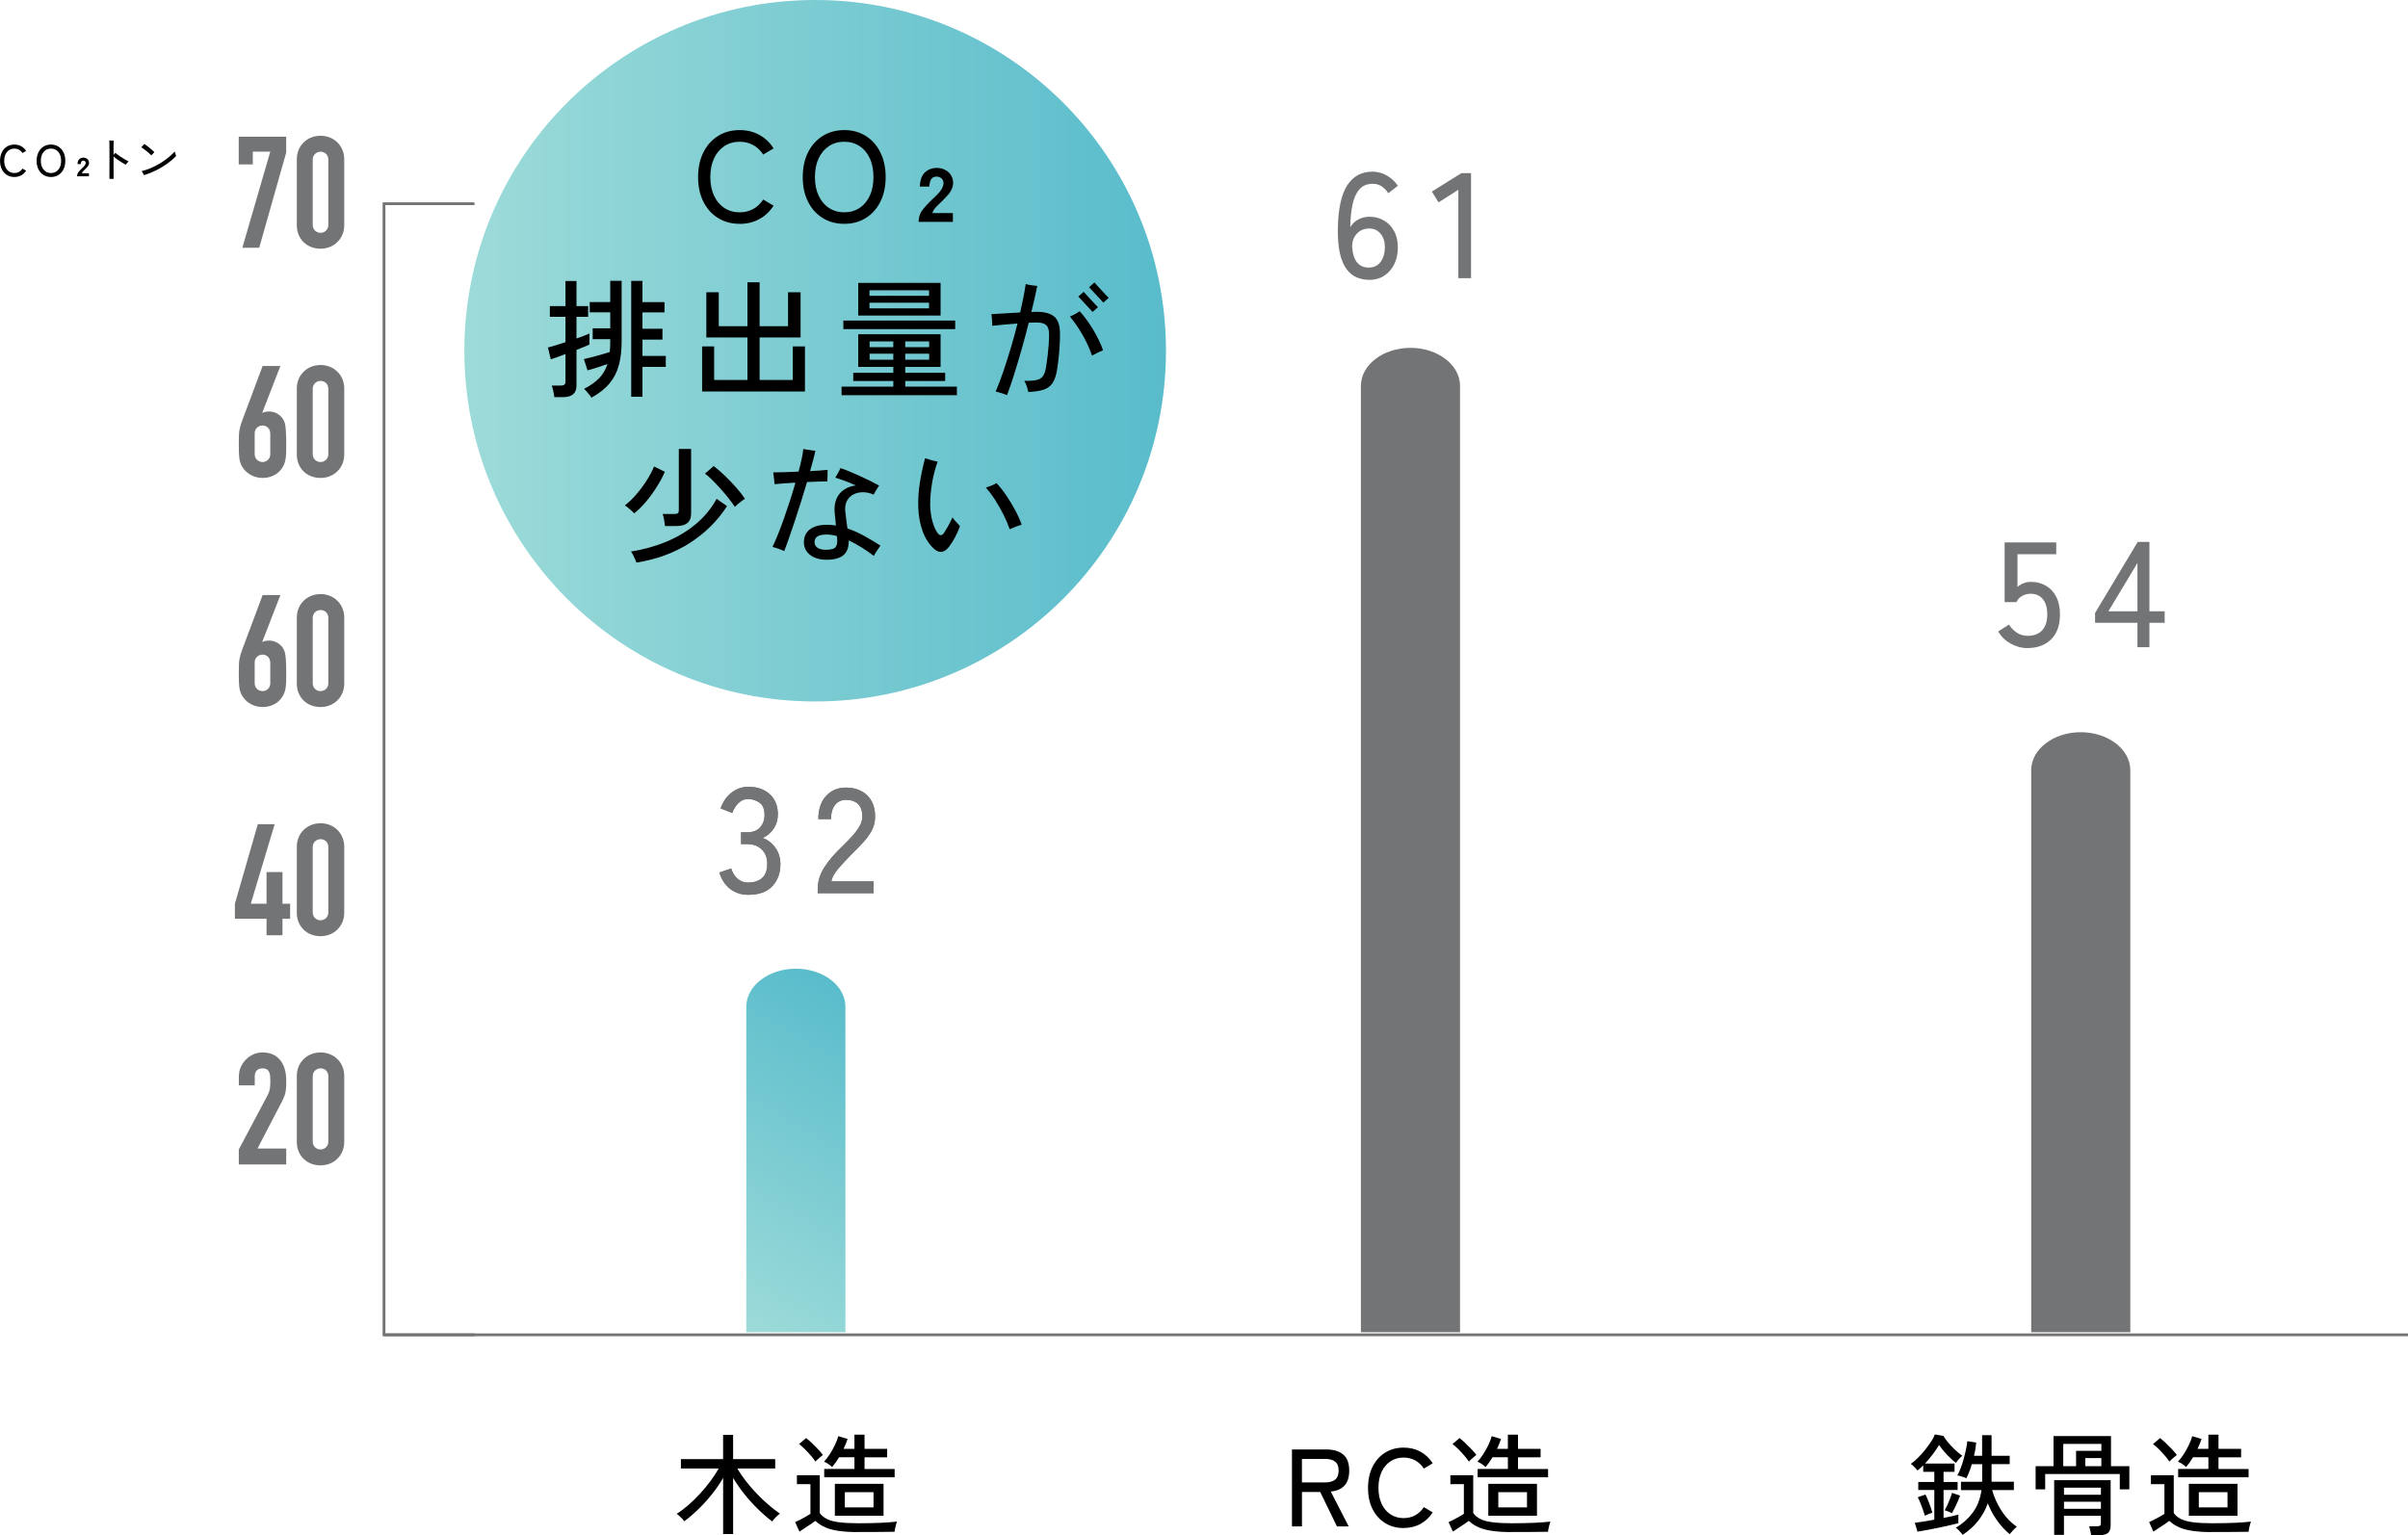 <?xml version="1.0" encoding="UTF-8"?>
<svg id="_レイヤー_2" data-name="レイヤー 2" xmlns="http://www.w3.org/2000/svg" xmlns:xlink="http://www.w3.org/1999/xlink" viewBox="0 0 750.44 478.53">
  <defs>
    <style>
      .cls-1 {
        fill: url(#_新規グラデーションスウォッチ_1);
      }

      .cls-1, .cls-2, .cls-3, .cls-4 {
        stroke-width: 0px;
      }

      .cls-2 {
        fill: url(#_新規グラデーションスウォッチ_1-2);
      }

      .cls-3 {
        fill: #000;
      }

      .cls-5 {
        fill: none;
        stroke: #737476;
        stroke-width: .87px;
      }

      .cls-4 {
        fill: #737476;
      }
    </style>
    <linearGradient id="_新規グラデーションスウォッチ_1" data-name="新規グラデーションスウォッチ 1" x1="221.65" y1="408.96" x2="275.86" y2="315.06" gradientUnits="userSpaceOnUse">
      <stop offset="0" stop-color="#9ddbd9"/>
      <stop offset="1" stop-color="#59bccb"/>
    </linearGradient>
    <linearGradient id="_新規グラデーションスウォッチ_1-2" data-name="新規グラデーションスウォッチ 1" x1="144.7" y1="109.33" x2="363.37" y2="109.33" xlink:href="#_新規グラデーションスウォッチ_1"/>
  </defs>
  <g id="_レイヤー_1-2" data-name="レイヤー 1">
    <g>
      <g>
        <path class="cls-3" d="M225.36,478.19v-17.5c-.98,1.71-2.14,3.4-3.46,5.05-1.32,1.66-2.72,3.2-4.2,4.64s-2.95,2.71-4.44,3.8c-.14-.21-.35-.46-.65-.77-.3-.31-.61-.61-.92-.89-.32-.29-.59-.5-.82-.63,1.21-.75,2.43-1.67,3.66-2.74s2.44-2.25,3.61-3.53c1.18-1.28,2.27-2.59,3.27-3.94,1-1.35,1.86-2.66,2.57-3.94h-11.78v-2.91h13.15v-7.57h3.12v7.57h13.12v2.91h-11.82c.96,1.62,2.13,3.28,3.53,4.98,1.39,1.7,2.93,3.34,4.61,4.92,1.68,1.58,3.4,2.97,5.15,4.18-.23.14-.51.36-.84.67-.33.31-.65.63-.94.96-.3.33-.51.6-.65.8-1.55-1.19-3.08-2.52-4.57-3.99-1.5-1.47-2.89-3.02-4.18-4.66-1.29-1.63-2.43-3.27-3.41-4.92v17.5h-3.12Z"/>
        <path class="cls-3" d="M267.44,477.57c-2.35,0-4.36-.12-6.03-.36-1.67-.24-3.08-.62-4.25-1.13-1.16-.51-2.18-1.18-3.05-2-.39.3-.89.65-1.51,1.06s-1.24.82-1.87,1.23c-.63.41-1.16.76-1.59,1.06l-1.34-2.98c.39-.16.88-.39,1.49-.7.6-.31,1.21-.63,1.82-.98.6-.34,1.09-.64,1.46-.89v-9.25h-4.21v-2.77h7.12v11.78c.57.8,1.35,1.43,2.33,1.9.98.47,2.26.8,3.84.99,1.58.19,3.5.29,5.79.29,2.76,0,5.13-.05,7.11-.14,1.97-.09,3.64-.22,4.98-.38-.07.16-.16.45-.27.87-.11.42-.22.85-.31,1.28-.09.43-.15.78-.17,1.03-.57,0-1.31,0-2.21.02-.9.01-1.88.02-2.93.03-1.05.01-2.11.02-3.19.02h-3.01ZM254.12,455.59c-.37-.57-.84-1.2-1.44-1.88-.59-.68-1.21-1.35-1.85-1.99-.64-.64-1.24-1.16-1.81-1.58l2.19-1.88c.55.41,1.16.94,1.83,1.58.67.64,1.32,1.29,1.94,1.95.62.66,1.11,1.25,1.47,1.75-.16.11-.4.31-.72.58-.32.27-.63.55-.94.82-.31.27-.53.49-.67.65ZM256.86,460.48v-2.6h9.42v-3.63h-4.79c-.69,1.14-1.4,2.16-2.16,3.05-.32-.32-.72-.64-1.2-.96-.48-.32-.92-.56-1.34-.72.64-.66,1.25-1.45,1.83-2.36.58-.91,1.11-1.86,1.58-2.84.47-.98.82-1.9,1.04-2.74l2.91.86c-.16.48-.35.98-.56,1.51-.22.53-.45,1.05-.7,1.58h3.39v-4.42h3.15v4.42h7.05v2.64h-7.05v3.63h9.38v2.6h-21.95ZM260.18,472.47v-9.93h15.17v9.93h-15.17ZM263.29,469.87h8.94v-4.73h-8.94v4.73Z"/>
      </g>
      <g>
        <path class="cls-3" d="M402.63,475.79v-23.97h10.72c2.26,0,4.01.53,5.26,1.58,1.24,1.05,1.87,2.72,1.87,5,0,2.03-.49,3.58-1.47,4.66-.98,1.07-2.41,1.7-4.28,1.88l5.58,10.86h-3.66l-5.21-10.72h-5.69v10.72h-3.12ZM405.74,462.09h7.23c1.37,0,2.41-.29,3.13-.87.72-.58,1.08-1.52,1.08-2.83s-.36-2.2-1.08-2.77c-.72-.57-1.76-.86-3.13-.86h-7.23v7.33Z"/>
        <path class="cls-3" d="M437.43,476.31c-2.17,0-4.09-.51-5.75-1.54-1.67-1.03-2.97-2.48-3.92-4.35-.95-1.87-1.42-4.08-1.42-6.61s.47-4.74,1.42-6.63c.95-1.88,2.25-3.34,3.92-4.38,1.67-1.04,3.58-1.56,5.75-1.56,1.96,0,3.72.43,5.27,1.28,1.55.86,2.82,2.06,3.8,3.61l-2.77,1.64c-.71-1.1-1.6-1.94-2.67-2.54-1.07-.59-2.28-.89-3.63-.89-1.55,0-2.92.39-4.09,1.16-1.18.78-2.09,1.87-2.76,3.27-.66,1.4-.99,3.08-.99,5.02s.33,3.58.99,4.98c.66,1.4,1.58,2.5,2.76,3.27,1.18.78,2.54,1.17,4.09,1.17,1.35,0,2.56-.3,3.63-.89,1.07-.59,1.96-1.44,2.67-2.53l2.77,1.64c-.98,1.53-2.25,2.72-3.8,3.58-1.55.86-3.31,1.28-5.27,1.28Z"/>
        <path class="cls-3" d="M471.08,477.57c-2.35,0-4.36-.12-6.03-.36-1.67-.24-3.08-.62-4.25-1.13-1.16-.51-2.18-1.18-3.05-2-.39.3-.89.65-1.51,1.06s-1.24.82-1.87,1.23c-.63.41-1.16.76-1.59,1.06l-1.34-2.98c.39-.16.88-.39,1.49-.7.6-.31,1.21-.63,1.82-.98.6-.34,1.09-.64,1.46-.89v-9.25h-4.21v-2.77h7.12v11.78c.57.8,1.35,1.43,2.33,1.9.98.47,2.26.8,3.84.99,1.58.19,3.5.29,5.79.29,2.76,0,5.13-.05,7.11-.14,1.97-.09,3.64-.22,4.98-.38-.07.16-.16.45-.27.87-.11.42-.22.85-.31,1.28-.09.43-.15.78-.17,1.03-.57,0-1.31,0-2.21.02-.9.01-1.88.02-2.93.03-1.05.01-2.11.02-3.19.02h-3.01ZM457.76,455.59c-.37-.57-.84-1.2-1.44-1.88-.59-.68-1.21-1.35-1.85-1.99-.64-.64-1.24-1.16-1.81-1.58l2.19-1.88c.55.41,1.16.94,1.83,1.58.67.64,1.32,1.29,1.94,1.95.62.66,1.11,1.25,1.47,1.75-.16.11-.4.31-.72.58-.32.27-.63.55-.94.82-.31.27-.53.49-.67.65ZM460.5,460.48v-2.6h9.42v-3.63h-4.79c-.69,1.14-1.4,2.16-2.16,3.05-.32-.32-.72-.64-1.2-.96-.48-.32-.92-.56-1.34-.72.64-.66,1.25-1.45,1.83-2.36.58-.91,1.11-1.86,1.58-2.84.47-.98.82-1.9,1.04-2.74l2.91.86c-.16.48-.35.98-.56,1.51-.22.53-.45,1.05-.7,1.58h3.39v-4.42h3.15v4.42h7.05v2.64h-7.05v3.63h9.38v2.6h-21.95ZM463.82,472.47v-9.93h15.17v9.93h-15.17ZM466.94,469.87h8.94v-4.73h-8.94v4.73Z"/>
      </g>
      <g>
        <path class="cls-3" d="M597.59,477.44l-.86-2.77c.64-.07,1.51-.19,2.6-.36,1.1-.17,2.26-.37,3.49-.6v-9.25h-5v-2.5h5v-3.18h-3.46v-2.02c-.3.3-.59.58-.89.86-.3.27-.59.53-.89.75-.21-.27-.53-.63-.98-1.08-.45-.45-.82-.77-1.11-.98.71-.48,1.44-1.1,2.21-1.87.76-.76,1.51-1.59,2.23-2.48.72-.89,1.35-1.76,1.9-2.6s.94-1.59,1.16-2.23l2.67.45c.34.62.84,1.31,1.49,2.09.65.78,1.36,1.53,2.14,2.26.78.73,1.52,1.35,2.23,1.85-.16.14-.38.35-.65.63-.27.29-.53.58-.77.87-.24.3-.43.54-.57.72-.91-.73-1.82-1.56-2.72-2.5-.9-.94-1.74-1.96-2.52-3.08-.48.84-1.11,1.79-1.9,2.83-.79,1.04-1.62,2.03-2.48,2.96h9.21v2.57h-3.42v3.18h4.38v2.5h-4.38v8.7c.96-.18,1.84-.37,2.65-.55.81-.18,1.47-.34,1.97-.48v2.67c-.62.16-1.47.37-2.55.62-1.08.25-2.25.51-3.51.77-1.26.26-2.48.5-3.66.72-1.19.22-2.19.39-3.01.53ZM599.88,472.47c-.16-.55-.37-1.18-.62-1.9-.25-.72-.52-1.43-.8-2.12-.29-.7-.55-1.27-.8-1.73l2.4-.86c.25.48.52,1.07.8,1.76.29.7.55,1.39.79,2.09.24.7.43,1.3.56,1.8-.32.09-.73.25-1.22.46-.49.22-.86.38-1.11.5ZM608.31,471.68c-.23-.14-.59-.3-1.08-.5-.49-.19-.89-.33-1.18-.39.25-.43.53-.99.84-1.66.31-.67.59-1.36.86-2.05.26-.7.46-1.27.6-1.73l2.5.86c-.14.41-.35.96-.65,1.64-.3.68-.62,1.38-.96,2.09-.34.71-.65,1.29-.92,1.75ZM611.66,478.43c-.14-.21-.34-.46-.6-.75-.26-.3-.54-.58-.82-.86-.29-.27-.52-.48-.7-.62,2.05-1.19,3.8-2.75,5.24-4.67,1.44-1.93,2.35-4.28,2.74-7.04h-6.4v-2.6h6.61v-5.48h-3.22c-.23.8-.49,1.58-.79,2.33-.3.75-.61,1.44-.92,2.06-.18-.09-.45-.2-.8-.33-.35-.12-.72-.24-1.1-.36-.38-.11-.68-.18-.91-.21.36-.59.72-1.35,1.06-2.28.34-.92.66-1.9.94-2.93.29-1.03.52-2.02.72-2.98.19-.96.33-1.78.39-2.47l2.77.41c-.05.64-.13,1.31-.24,2-.11.7-.26,1.41-.45,2.14h2.53v-6.44h2.95v6.44h5.65v2.6h-5.65v5.48h6.95v2.6h-6.78c.66,2.35,1.67,4.54,3.01,6.58,1.35,2.03,2.91,3.65,4.69,4.86-.3.23-.68.59-1.15,1.08-.47.49-.83.9-1.08,1.22-1.42-1.16-2.72-2.59-3.92-4.26-1.2-1.68-2.16-3.45-2.89-5.33-.71,1.96-1.72,3.78-3.03,5.45-1.31,1.67-2.92,3.12-4.81,4.35Z"/>
        <path class="cls-3" d="M634.39,464.25v-7.23h5.58v-9.38h17.91v9.38h5.72v7.23h-2.98v-4.79h-23.25v4.79h-2.98ZM651.69,478.53c-.05-.39-.13-.87-.26-1.46-.13-.58-.26-1.02-.39-1.32h2.53c.46,0,.76-.07.92-.21.16-.14.24-.41.24-.82v-2.23h-11.51v5.96h-3.05v-17.05h17.6v14.11c0,1.05-.27,1.82-.8,2.29-.54.48-1.38.72-2.52.72h-2.77ZM642.99,457.03h4.01v-4.79h7.88v-2.16h-11.88v6.95ZM643.23,465.93h11.51v-2.19h-11.51v2.19ZM643.23,470.31h11.51v-2.19h-11.51v2.19ZM649.87,457.03h5v-2.53h-5v2.53Z"/>
        <path class="cls-3" d="M689.4,477.57c-2.35,0-4.36-.12-6.03-.36-1.67-.24-3.08-.62-4.25-1.13-1.16-.51-2.18-1.18-3.05-2-.39.3-.89.65-1.51,1.06s-1.24.82-1.87,1.23c-.63.41-1.16.76-1.59,1.06l-1.34-2.98c.39-.16.88-.39,1.49-.7.6-.31,1.21-.63,1.82-.98.6-.34,1.09-.64,1.46-.89v-9.25h-4.21v-2.77h7.12v11.78c.57.8,1.35,1.43,2.33,1.9.98.47,2.26.8,3.84.99,1.58.19,3.5.29,5.79.29,2.76,0,5.13-.05,7.11-.14,1.97-.09,3.64-.22,4.98-.38-.07.16-.16.45-.27.87-.11.42-.22.85-.31,1.28-.09.43-.15.78-.17,1.03-.57,0-1.31,0-2.21.02-.9.01-1.88.02-2.93.03-1.05.01-2.11.02-3.19.02h-3.01ZM676.07,455.59c-.37-.57-.84-1.2-1.44-1.88-.59-.68-1.21-1.35-1.85-1.99-.64-.64-1.24-1.16-1.81-1.58l2.19-1.88c.55.41,1.16.94,1.83,1.58.67.64,1.32,1.29,1.94,1.95.62.66,1.11,1.25,1.47,1.75-.16.11-.4.31-.72.58-.32.27-.63.55-.94.82-.31.27-.53.49-.67.65ZM678.81,460.48v-2.6h9.42v-3.63h-4.79c-.69,1.14-1.4,2.16-2.16,3.05-.32-.32-.72-.64-1.2-.96-.48-.32-.92-.56-1.34-.72.64-.66,1.25-1.45,1.83-2.36.58-.91,1.11-1.86,1.58-2.84.47-.98.82-1.9,1.04-2.74l2.91.86c-.16.48-.35.98-.56,1.51-.22.53-.45,1.05-.7,1.58h3.39v-4.42h3.15v4.42h7.05v2.64h-7.05v3.63h9.38v2.6h-21.95ZM682.14,472.47v-9.93h15.17v9.93h-15.17ZM685.25,469.87h8.94v-4.73h-8.94v4.73Z"/>
      </g>
      <line class="cls-5" x1="750.44" y1="416.08" x2="119.67" y2="416.08"/>
      <polyline class="cls-5" points="147.87 416.08 119.67 416.08 119.67 63.5 147.87 63.5"/>
      <g>
        <path class="cls-4" d="M86.23,346.49l-5.98,11.53h8.95v4.96h-14.78v-4.67l9-16.97c.63-1.17.83-2.14.83-4.33,0-2.04-.1-3.99-2.43-3.99-1.51,0-2.43.88-2.43,2.48v2.82h-4.96v-2.04c0-1.61.1-2.14.39-3.11.78-2.38,3.31-5.11,7.05-5.11,4.67,0,7.34,3.36,7.34,8.8,0,4.57-.39,4.62-2.97,9.63Z"/>
        <path class="cls-4" d="M107.28,355.97c0,3.99-3.01,7.29-7.39,7.29s-7.39-3.16-7.39-7.29v-20.62c0-4.04,3.06-7.29,7.39-7.29s7.39,3.26,7.39,7.29v20.62ZM97.46,355.92c0,1.22.97,2.38,2.43,2.38s2.43-1.17,2.43-2.38v-20.52c0-1.22-.92-2.38-2.43-2.38-1.36,0-2.43,1.07-2.43,2.43v20.47Z"/>
      </g>
      <g>
        <path class="cls-4" d="M85.6,256.91l-7.44,24.8h4.91v-9.87h4.96v9.87h2.38v4.67h-2.38v5.15h-4.96v-5.15h-9.87v-4.67l7.15-24.8h5.25Z"/>
        <path class="cls-4" d="M107.28,284.53c0,3.99-3.01,7.29-7.39,7.29s-7.39-3.16-7.39-7.29v-20.62c0-4.04,3.06-7.29,7.39-7.29s7.39,3.26,7.39,7.29v20.62ZM97.46,284.48c0,1.22.97,2.38,2.43,2.38s2.43-1.17,2.43-2.38v-20.52c0-1.22-.92-2.38-2.43-2.38-1.36,0-2.43,1.07-2.43,2.43v20.47Z"/>
      </g>
      <g>
        <path class="cls-4" d="M87.39,185.48l-5.64,14.54.1.1c.34-.24.97-.44,2.09-.44,2.09,0,4.08,1.36,4.77,3.45.34.97.49,3.26.49,6.81,0,2.24,0,3.94-.34,5.25-.83,3.11-3.5,5.2-7.05,5.2-2.97,0-5.74-1.7-6.81-4.47-.39-1.02-.58-1.99-.58-5.93,0-2.19.05-3.65.19-4.42.19-1.07.39-1.8.92-3.21l6.32-16.87h5.54ZM84.23,206.68c0-1.9-1.31-2.63-2.43-2.63-1.36,0-2.43,1.07-2.43,2.38v6.42c0,2.24,1.9,2.58,2.43,2.58,1.36,0,2.43-1.07,2.43-2.38v-6.37Z"/>
        <path class="cls-4" d="M107.28,213.1c0,3.99-3.01,7.29-7.39,7.29s-7.39-3.16-7.39-7.29v-20.62c0-4.04,3.06-7.29,7.39-7.29s7.39,3.26,7.39,7.29v20.62ZM97.46,213.05c0,1.22.97,2.38,2.43,2.38s2.43-1.17,2.43-2.38v-20.52c0-1.22-.92-2.38-2.43-2.38-1.36,0-2.43,1.07-2.43,2.43v20.47Z"/>
      </g>
      <g>
        <path class="cls-4" d="M87.39,114.07l-5.64,14.54.1.1c.34-.24.97-.44,2.09-.44,2.09,0,4.08,1.36,4.77,3.45.34.97.49,3.26.49,6.81,0,2.24,0,3.94-.34,5.25-.83,3.11-3.5,5.2-7.05,5.2-2.97,0-5.74-1.7-6.81-4.47-.39-1.02-.58-1.99-.58-5.93,0-2.19.05-3.65.19-4.42.19-1.07.39-1.8.92-3.21l6.32-16.87h5.54ZM84.23,135.27c0-1.9-1.31-2.63-2.43-2.63-1.36,0-2.43,1.07-2.43,2.38v6.42c0,2.24,1.9,2.58,2.43,2.58,1.36,0,2.43-1.07,2.43-2.38v-6.37Z"/>
        <path class="cls-4" d="M107.28,141.69c0,3.99-3.01,7.29-7.39,7.29s-7.39-3.16-7.39-7.29v-20.62c0-4.04,3.06-7.29,7.39-7.29s7.39,3.26,7.39,7.29v20.62ZM97.46,141.64c0,1.22.97,2.38,2.43,2.38s2.43-1.17,2.43-2.38v-20.52c0-1.22-.92-2.38-2.43-2.38-1.36,0-2.43,1.07-2.43,2.43v20.47Z"/>
      </g>
      <g>
        <path class="cls-4" d="M89.19,42.61v4.96l-8.41,29.66h-5.25l8.7-29.96h-5.45v3.99h-4.38v-8.66h14.78Z"/>
        <path class="cls-4" d="M107.28,70.23c0,3.99-3.01,7.29-7.39,7.29s-7.39-3.16-7.39-7.29v-20.62c0-4.04,3.06-7.29,7.39-7.29s7.39,3.26,7.39,7.29v20.62ZM97.46,70.19c0,1.22.97,2.38,2.43,2.38s2.43-1.17,2.43-2.38v-20.52c0-1.22-.92-2.38-2.43-2.38-1.36,0-2.43,1.07-2.43,2.43v20.47Z"/>
      </g>
      <path class="cls-1" d="M232.58,415.27v-101.47c0-6.53,6.93-11.84,15.44-11.84s15.45,5.31,15.45,11.84v101.47"/>
      <path class="cls-4" d="M424.12,415.27V120.27c0-6.53,6.93-11.84,15.44-11.84s15.45,5.31,15.45,11.84v295"/>
      <path class="cls-4" d="M633.01,415.27v-175.19c0-6.53,6.93-11.84,15.44-11.84s15.45,5.31,15.45,11.84v175.19"/>
      <g>
        <path class="cls-3" d="M4.48,55.17c-.88,0-1.65-.21-2.32-.62-.67-.42-1.2-1-1.58-1.75-.38-.76-.57-1.64-.57-2.67s.19-1.91.57-2.67c.38-.76.91-1.35,1.58-1.77.67-.42,1.45-.63,2.32-.63.79,0,1.5.17,2.13.52s1.14.83,1.53,1.46l-1.12.66c-.29-.44-.64-.78-1.08-1.02-.43-.24-.92-.36-1.46-.36-.63,0-1.18.16-1.65.47-.47.31-.85.75-1.11,1.32-.27.57-.4,1.24-.4,2.02s.13,1.44.4,2.01c.27.57.64,1.01,1.11,1.32.47.31,1.02.47,1.65.47.54,0,1.03-.12,1.46-.36.43-.24.79-.58,1.08-1.02l1.12.66c-.4.62-.91,1.1-1.53,1.44-.63.34-1.34.52-2.13.52Z"/>
        <path class="cls-3" d="M15.89,55.17c-.88,0-1.65-.21-2.32-.62-.67-.42-1.2-1-1.58-1.75-.38-.76-.57-1.64-.57-2.67s.19-1.91.57-2.67c.38-.76.91-1.35,1.58-1.77.67-.42,1.45-.63,2.32-.63s1.65.21,2.31.63c.67.42,1.19,1.01,1.58,1.77.38.76.57,1.65.57,2.67s-.19,1.91-.57,2.67c-.38.75-.91,1.34-1.58,1.75-.67.41-1.44.62-2.31.62ZM15.89,53.93c.63,0,1.18-.16,1.65-.47.47-.31.84-.75,1.11-1.32.26-.57.39-1.24.39-2.01s-.13-1.46-.39-2.02c-.26-.57-.63-1.01-1.11-1.32-.47-.31-1.02-.47-1.65-.47s-1.18.16-1.65.47c-.47.31-.85.75-1.11,1.32-.27.57-.4,1.24-.4,2.02s.13,1.44.4,2.01c.27.57.64,1.01,1.11,1.32.47.31,1.02.47,1.65.47Z"/>
        <path class="cls-3" d="M24.71,49.61c.35-.33.83-.48,1.3-.48.93,0,1.74.65,1.74,1.62,0,.46-.21.87-.48,1.22-.36.43-.87.91-1.29,1.31-.24.25-.39.44-.47.73h2.21v.95h-3.71c.03-.39.07-.71.26-1.05.28-.46.83-1.01,1.22-1.38.47-.46,1.22-1.06,1.22-1.77,0-.43-.35-.69-.75-.69-.65,0-.73.57-.79,1.08h-1.02c.04-.57.12-1.11.55-1.53Z"/>
        <path class="cls-3" d="M34.1,55.76c0-.23,0-.56,0-1s0-.94.01-1.51c0-.57,0-1.18,0-1.82s0-1.29,0-1.95,0-1.28,0-1.87v-1.56c0-.53,0-1-.01-1.4,0-.4-.03-.69-.06-.88.1,0,.24.02.43.03.18.01.37.03.55.03.18,0,.33.02.43.03-.02.17-.03.41-.05.74-.01.33-.02.74-.02,1.24v.98c0,.42,0,.9.01,1.42.1-.1.2-.21.31-.32.11-.11.19-.2.26-.26.38.31.81.64,1.29.97s.97.65,1.47.94.94.54,1.34.74c-.15.15-.31.33-.5.54s-.32.38-.41.51c-.34-.2-.74-.44-1.19-.72-.45-.28-.9-.58-1.35-.91-.45-.32-.86-.63-1.22-.93v2.04c0,.71,0,1.39,0,2.04s0,1.23.01,1.73c0,.5,0,.88,0,1.13h-1.35Z"/>
        <path class="cls-3" d="M47.15,48.43c-.16-.17-.36-.38-.62-.61-.26-.23-.54-.47-.84-.71-.3-.24-.6-.47-.89-.69-.29-.22-.56-.39-.79-.53.08-.07.19-.18.33-.32s.27-.28.4-.42c.13-.14.21-.23.25-.28.22.15.48.33.77.55.29.22.58.45.88.69.3.24.58.48.84.71.26.23.48.43.64.61-.06.06-.16.16-.29.3-.13.13-.26.27-.39.4-.13.13-.23.24-.3.31ZM44.89,54.6c-.04-.08-.11-.21-.21-.39-.1-.17-.21-.35-.31-.52-.11-.17-.19-.29-.24-.35.91-.21,1.84-.52,2.78-.91.94-.4,1.87-.86,2.78-1.4s1.78-1.13,2.59-1.78,1.55-1.33,2.19-2.04c.02.09.06.24.11.45.06.21.11.41.17.59.06.19.1.31.13.37-.82.87-1.77,1.68-2.85,2.45-1.08.77-2.23,1.46-3.45,2.06-1.22.6-2.45,1.09-3.69,1.47Z"/>
      </g>
      <g>
        <g>
          <path class="cls-4" d="M233.24,278.93c-2.21,0-4.1-.61-5.69-1.84-1.59-1.23-2.7-2.93-3.36-5.11l3.68-1.26c.19.65.5,1.31.93,1.98.44.67,1.01,1.24,1.73,1.7.71.47,1.59.7,2.61.7,1.87,0,3.33-.47,4.38-1.42,1.06-.95,1.59-2.43,1.59-4.45,0-1.83-.57-3.31-1.7-4.43-1.14-1.12-2.65-1.68-4.55-1.68h-1.91v-3.68h1.91c1.77,0,3.12-.51,4.03-1.54.92-1.03,1.38-2.33,1.38-3.92,0-1.77-.52-3.03-1.56-3.78-1.04-.75-2.23-1.12-3.57-1.12-.9,0-1.68.23-2.33.7-.65.47-1.2,1.03-1.63,1.7-.44.67-.76,1.31-.98,1.94l-3.64-1.45c.81-2.18,1.99-3.84,3.54-4.99,1.55-1.15,3.26-1.73,5.13-1.73,2.74,0,4.95.77,6.65,2.31,1.69,1.54,2.54,3.63,2.54,6.27,0,1.68-.44,3.17-1.31,4.48-.87,1.31-2.02,2.27-3.45,2.89,1.65.59,2.98,1.62,4.01,3.08,1.03,1.46,1.54,3.16,1.54,5.08,0,2.83-.85,5.13-2.54,6.9-1.7,1.77-4.17,2.66-7.44,2.66Z"/>
          <path class="cls-4" d="M254.84,278.42v-1.31c0-2.3.66-4.51,1.98-6.62,1.32-2.11,3.24-4.37,5.76-6.76,1.06-1.03,2.04-2.04,2.96-3.05.92-1.01,1.67-2.01,2.26-3.01.59-.99.9-1.96.93-2.89.06-1.83-.36-3.2-1.26-4.1-.9-.9-2.18-1.35-3.82-1.35-1.43,0-2.56.52-3.4,1.56-.84,1.04-1.26,2.53-1.26,4.45h-3.96c0-3.05.8-5.45,2.4-7.21,1.6-1.76,3.68-2.63,6.23-2.63,1.8,0,3.4.37,4.78,1.1,1.38.73,2.46,1.79,3.22,3.19.76,1.4,1.11,3.09,1.05,5.08-.03,1.46-.39,2.82-1.07,4.08-.68,1.26-1.57,2.48-2.66,3.66-1.09,1.18-2.3,2.43-3.64,3.73-1.49,1.52-2.85,2.99-4.08,4.41-1.23,1.42-1.95,2.74-2.17,3.99h13.15v3.68h-17.39Z"/>
        </g>
        <g>
          <path class="cls-4" d="M233.24,278.93c-2.21,0-4.1-.61-5.69-1.84-1.59-1.23-2.7-2.93-3.36-5.11l3.68-1.26c.19.65.5,1.31.93,1.98.44.67,1.01,1.24,1.73,1.7.71.47,1.59.7,2.61.7,1.87,0,3.33-.47,4.38-1.42,1.06-.95,1.59-2.43,1.59-4.45,0-1.83-.57-3.31-1.7-4.43-1.14-1.12-2.65-1.68-4.55-1.68h-1.91v-3.68h1.91c1.77,0,3.12-.51,4.03-1.54.92-1.03,1.38-2.33,1.38-3.92,0-1.77-.52-3.03-1.56-3.78-1.04-.75-2.23-1.12-3.57-1.12-.9,0-1.68.23-2.33.7-.65.47-1.2,1.03-1.63,1.7-.44.67-.76,1.31-.98,1.94l-3.64-1.45c.81-2.18,1.99-3.84,3.54-4.99,1.55-1.15,3.26-1.73,5.13-1.73,2.74,0,4.95.77,6.65,2.31,1.69,1.54,2.54,3.63,2.54,6.27,0,1.68-.44,3.17-1.31,4.48-.87,1.31-2.02,2.27-3.45,2.89,1.65.59,2.98,1.62,4.01,3.08,1.03,1.46,1.54,3.16,1.54,5.08,0,2.83-.85,5.13-2.54,6.9-1.7,1.77-4.17,2.66-7.44,2.66Z"/>
          <path class="cls-4" d="M254.84,278.42v-1.31c0-2.3.66-4.51,1.98-6.62,1.32-2.11,3.24-4.37,5.76-6.76,1.06-1.03,2.04-2.04,2.96-3.05.92-1.01,1.67-2.01,2.26-3.01.59-.99.9-1.96.93-2.89.06-1.83-.36-3.2-1.26-4.1-.9-.9-2.18-1.35-3.82-1.35-1.43,0-2.56.52-3.4,1.56-.84,1.04-1.26,2.53-1.26,4.45h-3.96c0-3.05.8-5.45,2.4-7.21,1.6-1.76,3.68-2.63,6.23-2.63,1.8,0,3.4.37,4.78,1.1,1.38.73,2.46,1.79,3.22,3.19.76,1.4,1.11,3.09,1.05,5.08-.03,1.46-.39,2.82-1.07,4.08-.68,1.26-1.57,2.48-2.66,3.66-1.09,1.18-2.3,2.43-3.64,3.73-1.49,1.52-2.85,2.99-4.08,4.41-1.23,1.42-1.95,2.74-2.17,3.99h13.15v3.68h-17.39Z"/>
        </g>
      </g>
      <g>
        <path class="cls-4" d="M426.73,87.23c-1.37,0-2.66-.25-3.87-.75-1.21-.5-2.28-1.35-3.19-2.56-.92-1.21-1.62-2.87-2.1-4.97-.48-2.1-.69-4.75-.63-7.95.12-6.03,1.1-10.45,2.94-13.27,1.83-2.81,4.45-4.22,7.83-4.22,1.65,0,3.16.41,4.55,1.24,1.38.82,2.51,1.87,3.38,3.15l-2.98,2.33c-.59-.9-1.28-1.62-2.08-2.15-.79-.53-1.73-.79-2.82-.79-1.71,0-3.07.57-4.08,1.7-1.01,1.14-1.73,2.72-2.17,4.76-.44,2.04-.67,4.39-.7,7.07.59-1.03,1.42-1.83,2.49-2.4,1.07-.58,2.23-.86,3.47-.86,1.68,0,3.19.39,4.52,1.17,1.34.78,2.39,1.87,3.17,3.29.78,1.42,1.17,3.12,1.17,5.11s-.37,3.7-1.12,5.22c-.75,1.52-1.79,2.72-3.12,3.59-1.34.87-2.89,1.31-4.66,1.31ZM426.5,83.41c1.65,0,2.91-.61,3.78-1.82.87-1.21,1.31-2.71,1.31-4.48s-.45-3.19-1.35-4.27c-.9-1.07-2.08-1.61-3.54-1.61-1.62,0-2.94.58-3.96,1.75-1.03,1.17-1.46,2.65-1.31,4.45.16,1.93.67,3.4,1.54,4.43.87,1.03,2.05,1.54,3.54,1.54Z"/>
        <path class="cls-4" d="M454.48,86.72v-27.56l-6.16,3.92-2.1-3.36,9.19-5.74h3.03v32.74h-3.96Z"/>
      </g>
      <g>
        <path class="cls-4" d="M631.9,202.02c-1.87,0-3.63-.47-5.29-1.4-1.66-.93-2.96-2.19-3.89-3.78l3.36-2.15c.71,1.09,1.55,1.94,2.52,2.57.96.62,2.07.93,3.31.93,1.99,0,3.5-.58,4.55-1.75,1.04-1.17,1.56-2.81,1.56-4.92s-.46-3.64-1.38-4.76c-.92-1.12-2.18-1.68-3.8-1.68-.96,0-1.86.23-2.68.7-.82.47-1.41,1.1-1.75,1.91h-3.68v-18.61h16.09v3.68h-12.08v10.21c1.21-1.06,2.6-1.59,4.15-1.59,1.74,0,3.29.39,4.66,1.17,1.37.78,2.45,1.92,3.24,3.43.79,1.51,1.19,3.35,1.19,5.53,0,3.39-.93,5.99-2.77,7.79-1.85,1.8-4.28,2.71-7.3,2.71Z"/>
        <path class="cls-4" d="M666.12,201.74v-7.6h-13.2v-3.08l13.29-22.15h3.64v21.64h4.76v3.59h-4.76v7.6h-3.73ZM657.07,190.55h9.05v-15.06l-9.05,15.06Z"/>
      </g>
      <circle class="cls-2" cx="254.04" cy="109.33" r="109.33"/>
      <g>
        <path class="cls-3" d="M230.5,69.77c-2.53,0-4.76-.6-6.71-1.8-1.94-1.2-3.47-2.89-4.57-5.07-1.1-2.18-1.66-4.75-1.66-7.7s.55-5.53,1.66-7.72c1.1-2.2,2.63-3.9,4.57-5.11,1.94-1.21,4.18-1.82,6.71-1.82,2.29,0,4.34.5,6.15,1.5,1.81,1,3.29,2.4,4.43,4.21l-3.23,1.92c-.83-1.28-1.86-2.26-3.11-2.95-1.25-.69-2.66-1.04-4.23-1.04-1.81,0-3.4.45-4.77,1.36-1.37.91-2.44,2.18-3.21,3.81-.77,1.64-1.16,3.59-1.16,5.85s.39,4.17,1.16,5.81c.77,1.64,1.84,2.91,3.21,3.81,1.37.9,2.96,1.36,4.77,1.36,1.57,0,2.98-.35,4.23-1.04,1.25-.69,2.29-1.68,3.11-2.95l3.23,1.92c-1.14,1.78-2.62,3.17-4.43,4.17-1.81,1-3.86,1.5-6.15,1.5Z"/>
        <path class="cls-3" d="M263.11,69.77c-2.53,0-4.76-.6-6.71-1.8-1.94-1.2-3.47-2.89-4.57-5.07-1.1-2.18-1.66-4.75-1.66-7.7s.55-5.53,1.66-7.72c1.1-2.2,2.63-3.9,4.57-5.11,1.94-1.21,4.18-1.82,6.71-1.82s4.76.61,6.69,1.82c1.93,1.21,3.45,2.91,4.55,5.11,1.1,2.2,1.66,4.77,1.66,7.72s-.55,5.52-1.66,7.7c-1.1,2.18-2.62,3.87-4.55,5.07-1.93,1.2-4.16,1.8-6.69,1.8ZM263.11,66.18c1.81,0,3.4-.45,4.77-1.36,1.37-.91,2.43-2.18,3.19-3.81.76-1.64,1.14-3.57,1.14-5.81s-.38-4.21-1.14-5.85c-.76-1.64-1.82-2.91-3.19-3.81-1.37-.9-2.96-1.36-4.77-1.36s-3.4.45-4.77,1.36c-1.37.91-2.44,2.18-3.21,3.81-.77,1.64-1.16,3.59-1.16,5.85s.39,4.17,1.16,5.81c.77,1.64,1.84,2.91,3.21,3.81,1.37.9,2.96,1.36,4.77,1.36Z"/>
        <path class="cls-3" d="M288.26,53.73c1-.96,2.4-1.4,3.75-1.4,2.67,0,5.03,1.88,5.03,4.67,0,1.32-.6,2.51-1.4,3.51-1.04,1.24-2.51,2.63-3.71,3.79-.68.72-1.12,1.28-1.36,2.12h6.39v2.75h-10.7c.08-1.12.2-2.04.76-3.03.8-1.32,2.4-2.91,3.51-3.99,1.36-1.32,3.51-3.07,3.51-5.11,0-1.24-1-2-2.16-2-1.88,0-2.12,1.64-2.28,3.11h-2.95c.12-1.64.36-3.19,1.6-4.43Z"/>
        <path class="cls-3" d="M172.76,123.79c-.05-.48-.16-1.1-.32-1.86-.16-.76-.32-1.34-.48-1.74h2.79c.53,0,.91-.09,1.14-.28.23-.19.34-.53.34-1.04v-8.5c-1.01.37-1.94.71-2.77,1.02-.84.31-1.44.51-1.82.62l-.88-3.71c.61-.13,1.41-.35,2.4-.66.98-.31,2.01-.63,3.07-.98v-7.9h-4.87v-3.35h4.87v-7.82h3.43v7.82h3.63v3.35h-3.63v6.75c.88-.29,1.67-.58,2.38-.86.7-.28,1.26-.51,1.66-.7v3.43c-.35.19-.89.43-1.62.72-.73.29-1.54.61-2.42.96v11.14c0,2.4-1.4,3.59-4.19,3.59h-2.71ZM184.33,123.98c-.11-.21-.31-.5-.6-.86-.29-.36-.59-.72-.9-1.08-.31-.36-.58-.63-.82-.82,1.97-1.01,3.54-2.12,4.71-3.33,1.17-1.21,2.04-2.68,2.59-4.41-.98.35-2.06.71-3.21,1.08-1.16.37-2.16.67-3.01.88l-1.12-3.51c.74-.16,1.6-.37,2.57-.62.97-.25,1.94-.52,2.91-.8.97-.28,1.83-.54,2.57-.78.05-.53.09-1.07.12-1.62.03-.54.04-1.11.04-1.7v-.68h-5.47v-3.39h5.47v-4.99h-6.39v-3.19h6.39v-6.63h3.55v18.88c0,2.79-.29,5.26-.86,7.4-.57,2.14-1.54,4.04-2.91,5.69-1.37,1.65-3.25,3.14-5.65,4.47ZM196.71,123.67v-36.12h3.51v6.63h6.87v3.19h-6.87v5.11h6.23v3.39h-6.23v5.07h7.27v3.43h-7.27v9.3h-3.51Z"/>
        <path class="cls-3" d="M218.81,122.03v-14.05h3.75v10.46h10.38v-13.25h-12.81v-14.09h3.87v10.58h8.94v-13.69h3.79v13.69h8.86v-10.58h3.91v14.09h-12.77v13.25h10.34v-10.46h3.79v14.05h-32.05Z"/>
        <path class="cls-3" d="M262.27,123.19v-2.67h16.13v-1.76h-12.49v-2.55h12.49v-1.84h-10.94v-10.18h25.67v10.18h-11.02v1.84h12.45v2.55h-12.45v1.76h16.09v2.67h-35.93ZM262.83,102.59v-2.67h34.85v2.67h-34.85ZM267.46,98.36v-10.18h25.67v10.18h-25.67ZM270.97,92.21h18.56v-1.72h-18.56v1.72ZM270.97,96.12h18.56v-1.76h-18.56v1.76ZM271.01,108.22h7.38v-1.8h-7.38v1.8ZM271.01,112.13h7.38v-1.88h-7.38v1.88ZM282.11,108.22h7.46v-1.8h-7.46v1.8ZM282.11,112.13h7.46v-1.88h-7.46v1.88Z"/>
        <path class="cls-3" d="M313.82,123.15c-.19-.08-.52-.2-1-.36-.48-.16-.96-.31-1.44-.46-.48-.15-.84-.23-1.08-.26.8-1.89,1.6-4,2.4-6.35s1.58-4.79,2.34-7.34c.76-2.55,1.44-5.07,2.06-7.54-1.38.11-2.77.22-4.15.34-1.38.12-2.62.25-3.71.38,0-.24-.01-.59-.04-1.06-.03-.47-.06-.94-.1-1.44-.04-.49-.09-.87-.14-1.14,1.17-.05,2.57-.13,4.19-.24,1.62-.11,3.22-.2,4.79-.28.37-1.65.7-3.22,1-4.71.29-1.49.53-2.87.72-4.15.53.16,1.13.29,1.8.38.66.09,1.26.17,1.8.22-.24,1.17-.51,2.44-.82,3.81-.31,1.37-.65,2.8-1.02,4.29.29,0,.58,0,.86-.02.28-.01.55-.02.82-.02,2.45,0,4.25.49,5.41,1.46s1.76,2.6,1.82,4.89c.03,1.33,0,2.73-.1,4.21-.09,1.48-.21,2.89-.36,4.23-.15,1.34-.3,2.47-.46,3.37-.29,1.78-.77,3.15-1.44,4.11-.67.96-1.6,1.63-2.79,2.02-1.2.38-2.77.62-4.71.7-.08-.43-.24-1.01-.48-1.76-.24-.74-.51-1.32-.8-1.72,1.68.03,2.97-.06,3.89-.26.92-.2,1.6-.64,2.04-1.34.44-.69.75-1.74.94-3.15.16-.98.31-2.06.44-3.21.13-1.16.24-2.3.32-3.43.08-1.13.12-2.15.12-3.05,0-1.38-.29-2.36-.88-2.91-.59-.56-1.58-.84-2.99-.84-.29,0-.65,0-1.08.02-.43.01-.89.03-1.4.06-.67,2.69-1.39,5.42-2.18,8.18-.79,2.77-1.56,5.39-2.34,7.86-.77,2.47-1.52,4.64-2.24,6.51ZM340.33,110.85c-.75-2.18-1.74-4.34-2.97-6.49-1.24-2.14-2.55-4.04-3.93-5.69.43-.16.96-.41,1.6-.76.64-.35,1.13-.64,1.48-.88,1.57,1.78,2.99,3.74,4.25,5.87,1.26,2.13,2.27,4.22,3.01,6.27-.48.19-1.07.45-1.78.8-.71.35-1.26.64-1.66.88ZM340.49,97.24c-.13-.16-.41-.46-.82-.92-.41-.45-.88-.95-1.4-1.5-.52-.54-.98-1.04-1.4-1.5-.41-.45-.69-.75-.82-.88l1.68-1.48c.13.16.41.47.82.92.41.45.87.95,1.38,1.5.51.55.97,1.04,1.4,1.5.43.45.7.75.84.88l-1.68,1.48ZM343.84,94.33c-.13-.16-.41-.46-.82-.92-.41-.45-.88-.95-1.4-1.5-.52-.54-.98-1.04-1.4-1.5-.41-.45-.69-.75-.82-.88l1.68-1.48c.13.16.41.47.82.92.41.45.87.95,1.38,1.5.51.55.96,1.04,1.38,1.5.41.45.7.75.86.88l-1.68,1.48Z"/>
        <path class="cls-3" d="M197.66,160.03c-.27-.29-.7-.71-1.3-1.24-.6-.53-1.14-.94-1.62-1.24,1.22-.96,2.42-2.11,3.57-3.45,1.16-1.34,2.22-2.77,3.19-4.29.97-1.52,1.75-2.98,2.34-4.39l3.35,1.64c-.61,1.44-1.42,2.96-2.42,4.57-1,1.61-2.11,3.15-3.33,4.61-1.22,1.46-2.49,2.73-3.79,3.79ZM198.34,175.36c-.08-.27-.23-.63-.44-1.1-.21-.47-.43-.92-.66-1.38-.23-.45-.43-.77-.62-.96,4.02-.64,7.75-1.68,11.2-3.13,3.45-1.45,6.49-3.29,9.14-5.53,2.65-2.24,4.77-4.83,6.37-7.78l3.23,2.28c-2.9,4.55-6.75,8.37-11.54,11.46-4.79,3.09-10.35,5.14-16.69,6.15ZM207.24,163.98c-.05-.53-.14-1.16-.26-1.88-.12-.72-.27-1.34-.46-1.88h3.55c.58,0,.98-.08,1.18-.24.2-.16.3-.5.3-1.04v-19h3.83v20.2c0,2.55-1.52,3.83-4.55,3.83h-3.59ZM229,158c-.45-.72-1.06-1.56-1.82-2.53-.76-.97-1.58-1.96-2.47-2.95-.89-1-1.78-1.94-2.65-2.81s-1.66-1.57-2.35-2.08l2.71-2.36c1.14.88,2.33,1.91,3.55,3.09,1.22,1.18,2.38,2.39,3.47,3.63,1.09,1.24,2,2.4,2.71,3.49-.21.11-.54.33-.98.66-.44.33-.87.68-1.28,1.04-.41.36-.71.63-.9.82Z"/>
        <path class="cls-3" d="M244.38,171.77c-.43-.21-1.02-.45-1.78-.72-.76-.27-1.38-.45-1.86-.56.53-1.09,1.1-2.4,1.72-3.93.61-1.53,1.24-3.2,1.88-5.01.64-1.81,1.26-3.67,1.88-5.57.61-1.9,1.17-3.75,1.68-5.53-1.33.08-2.57.16-3.73.24-1.16.08-2.08.16-2.77.24-.03-.24-.07-.6-.12-1.1-.05-.49-.11-.98-.16-1.48-.05-.49-.11-.86-.16-1.1.9,0,2.06-.02,3.47-.06,1.41-.04,2.89-.1,4.43-.18.37-1.33.69-2.62.96-3.87.27-1.25.44-2.31.52-3.19.27.05.64.12,1.12.2.48.08.96.15,1.46.22.49.07.88.11,1.18.14-.13.69-.35,1.6-.64,2.73-.29,1.13-.63,2.33-1,3.61,1.12-.05,2.15-.11,3.09-.18.94-.07,1.74-.14,2.38-.22,0,.27,0,.63-.02,1.1-.01.47-.03.92-.04,1.38-.01.45-.02.83-.02,1.12-.67,0-1.56.02-2.69.06-1.13.04-2.35.09-3.65.14-.56,1.92-1.16,3.91-1.82,5.99-.65,2.08-1.3,4.1-1.96,6.07-.65,1.97-1.26,3.77-1.84,5.41-.57,1.64-1.07,2.99-1.5,4.05ZM257.64,174.48c-2.16,0-3.88-.5-5.17-1.5-1.29-1-1.94-2.32-1.94-3.97s.62-3.07,1.88-4.01c1.25-.94,3.03-1.42,5.35-1.42.93,0,1.85.08,2.75.24-.05-.74-.12-1.47-.2-2.18-.08-.7-.15-1.32-.2-1.86-.13-1.7.07-3.15.6-4.35.53-1.2,1.32-2.14,2.38-2.83,1.05-.69,2.26-1.12,3.61-1.28-1.14-.53-2.3-1.01-3.45-1.44-1.16-.42-2.14-.76-2.93-1,.13-.21.31-.51.54-.9.23-.39.44-.77.64-1.16.2-.38.34-.68.42-.9.85.27,1.82.62,2.89,1.08,1.08.45,2.19.94,3.33,1.46,1.14.52,2.22,1.03,3.23,1.54,1.01.51,1.88.96,2.59,1.36-.21.32-.51.78-.88,1.38-.37.6-.64,1.08-.8,1.46-1.04-.48-2.1-.73-3.19-.76-1.09-.03-2.1.18-3.01.62-.92.44-1.63,1.12-2.14,2.06-.51.93-.67,2.13-.48,3.59.05.64.15,1.42.28,2.33.13.92.25,1.82.36,2.69,1.81.61,3.59,1.4,5.33,2.38,1.74.97,3.4,1.96,4.97,2.97-.27.35-.63.85-1.08,1.52-.45.67-.79,1.22-1,1.68-1.14-.88-2.39-1.74-3.73-2.59-1.34-.85-2.71-1.6-4.09-2.24.05,2.05-.48,3.57-1.6,4.55-1.12.98-2.87,1.48-5.27,1.48ZM257.4,171.37c1.6,0,2.6-.28,3.01-.84.41-.56.58-1.33.5-2.31-.03-.16-.04-.33-.04-.52s-.01-.39-.04-.6c-1.12-.32-2.18-.48-3.19-.48-1.3,0-2.26.19-2.87.58-.61.39-.92.99-.92,1.82,0,.72.31,1.29.92,1.72.61.43,1.49.64,2.63.64Z"/>
        <path class="cls-3" d="M290.92,170.93c-1.49-1.41-2.63-3.23-3.43-5.47s-1.24-4.72-1.32-7.46c-.08-2.45.09-4.96.5-7.54.41-2.58.95-5.12,1.62-7.62.48.16,1.12.35,1.94.58.81.23,1.47.38,1.98.46-.82,2.32-1.42,4.67-1.8,7.07-.37,2.4-.55,4.64-.52,6.75.05,1.7.29,3.31.7,4.81.41,1.5.94,2.71,1.58,3.61.69.91,1.34.93,1.96.08.37-.53.82-1.28,1.36-2.24.53-.96.97-1.85,1.32-2.67.21.29.48.62.8.98.32.36.62.7.92,1.02.29.32.51.56.64.72-.4,1.14-.91,2.3-1.54,3.47-.63,1.17-1.26,2.17-1.9,2.99-.77.98-1.56,1.5-2.36,1.56s-1.61-.31-2.44-1.08ZM314.67,164.98c-.48-1.41-1.1-2.89-1.88-4.45-.77-1.56-1.63-3.07-2.57-4.55-.94-1.48-1.94-2.81-2.97-4.01.51-.13,1.1-.35,1.8-.64.69-.29,1.2-.53,1.52-.72,1.04,1.09,2.07,2.4,3.09,3.91,1.02,1.52,1.96,3.07,2.79,4.65.84,1.58,1.48,3.04,1.94,4.37-.4.11-.98.31-1.74.6-.76.29-1.42.57-1.98.84Z"/>
      </g>
    </g>
  </g>
</svg>